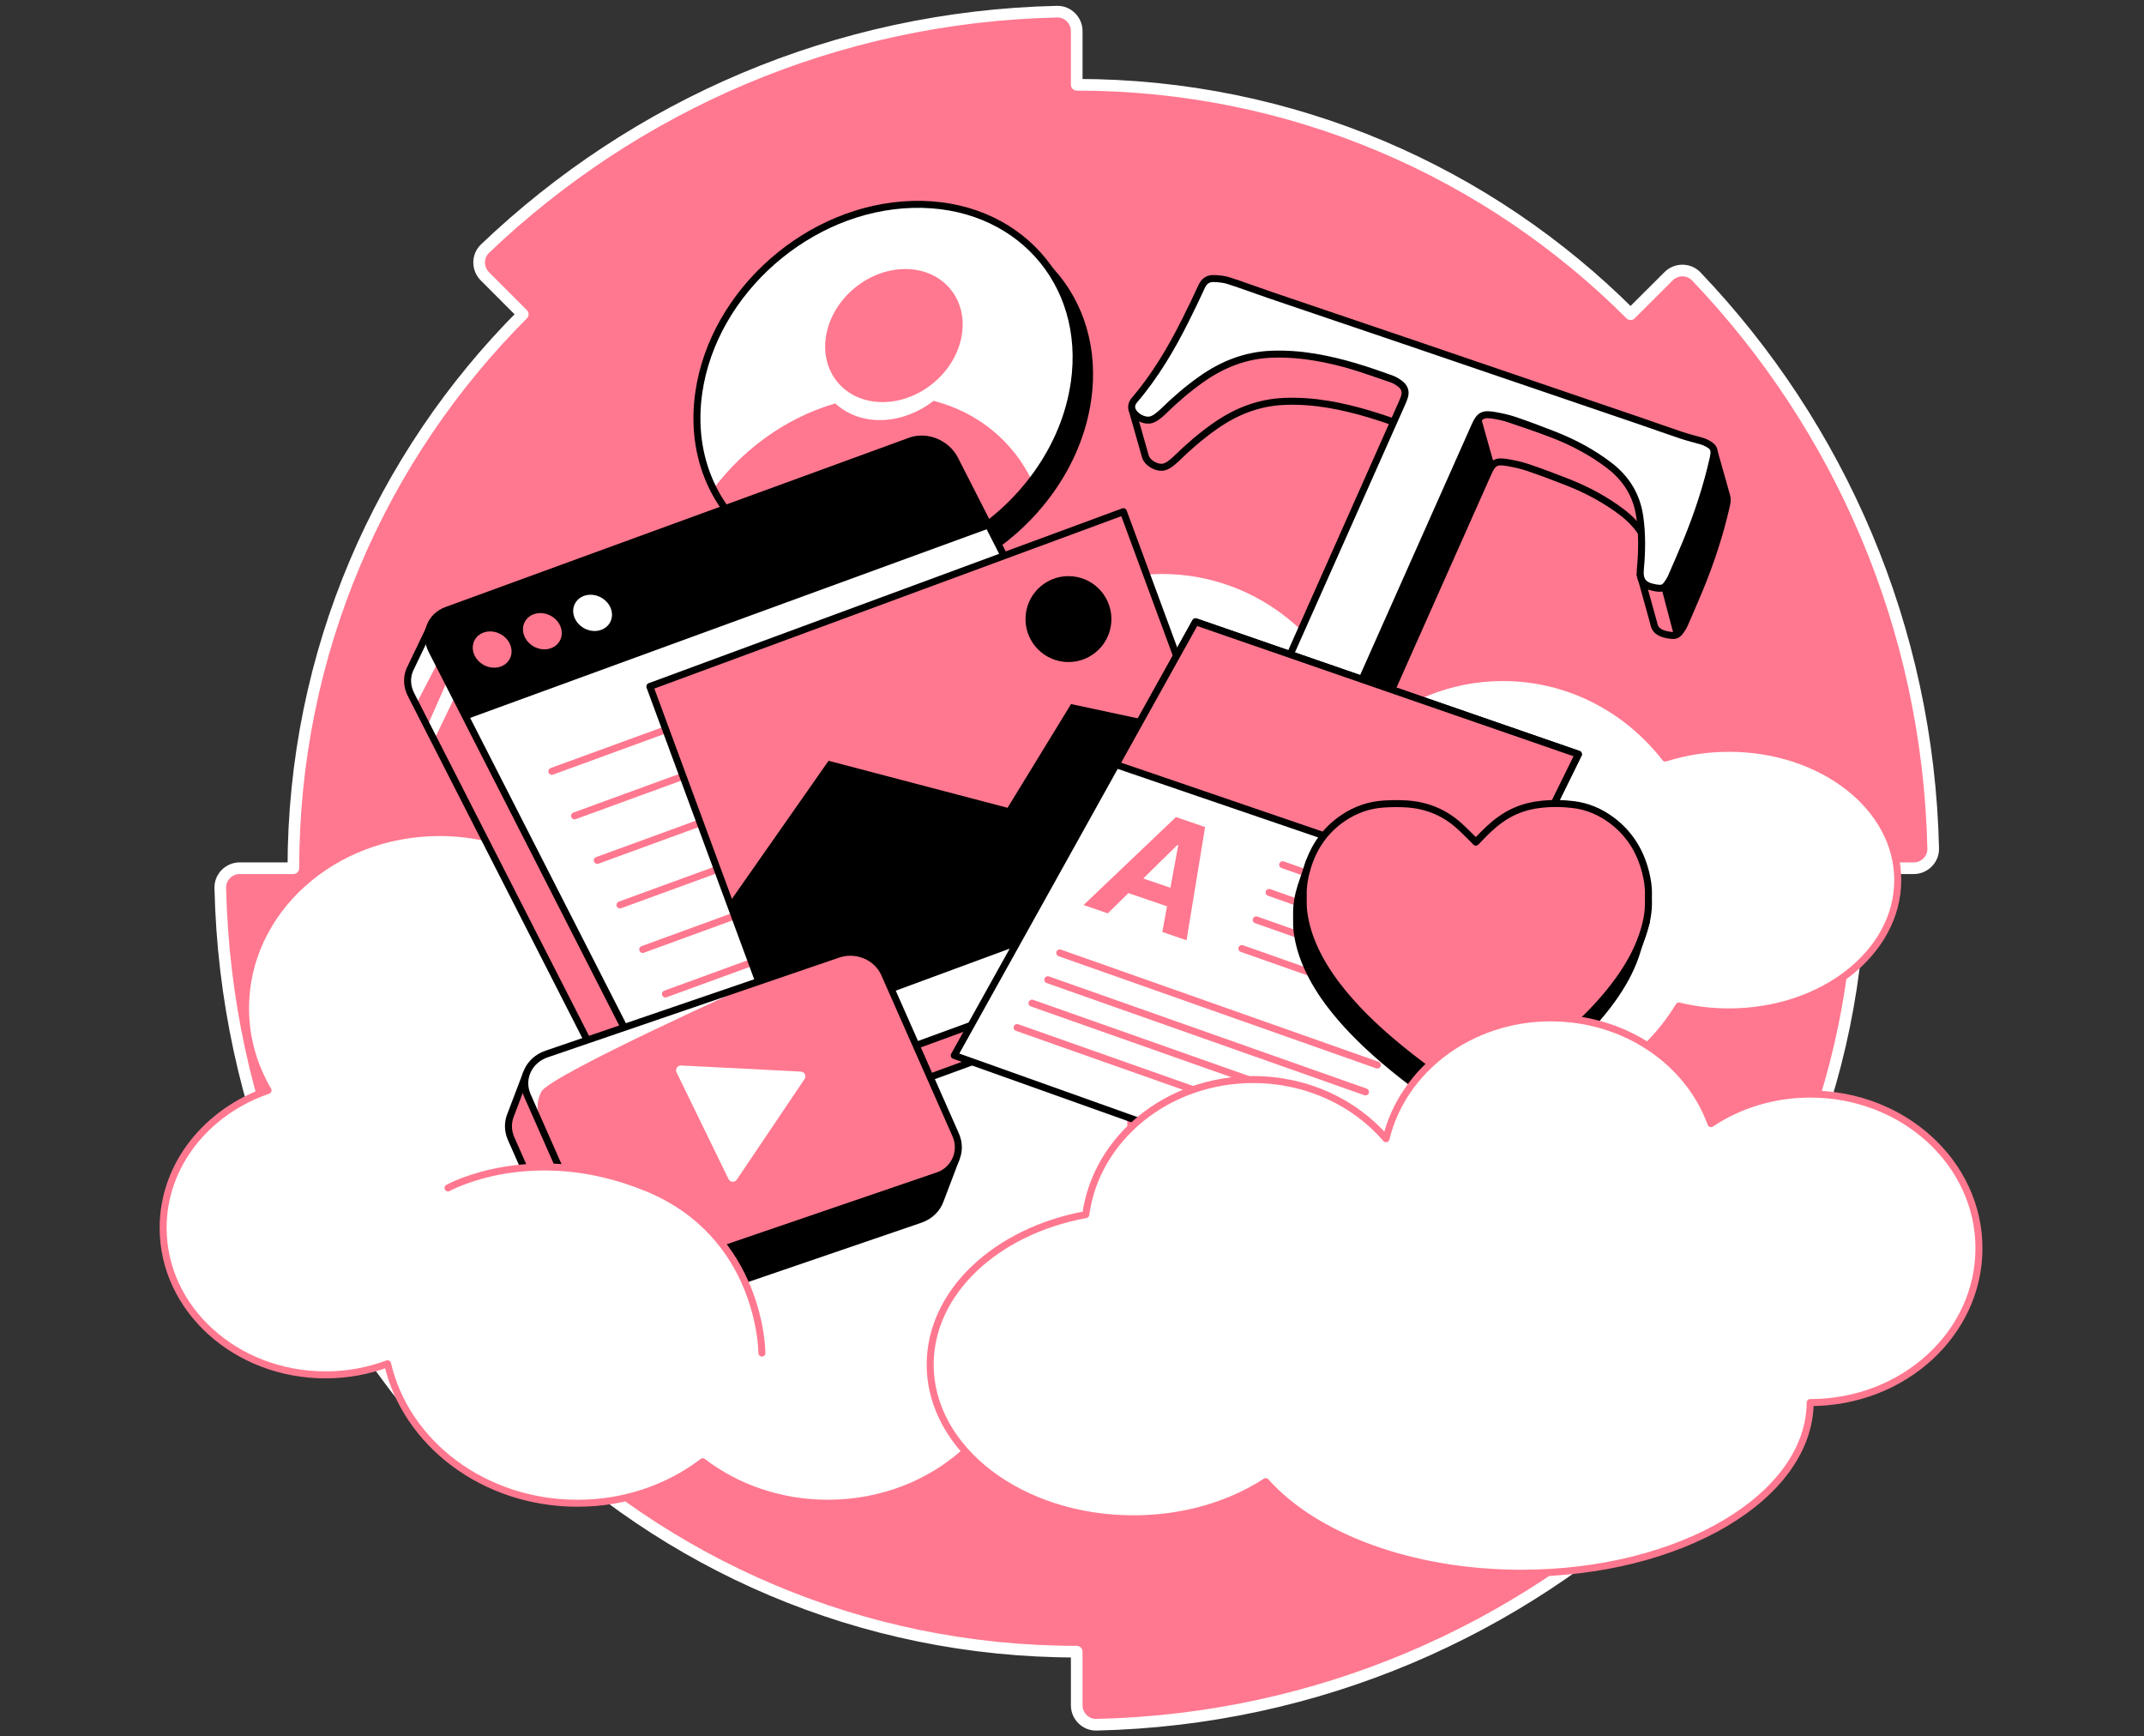 <svg width="368" height="298" viewBox="0 0 368 298" fill="none" xmlns="http://www.w3.org/2000/svg">
<rect x="0" y="0" width="368" height="298" fill="#333333" stroke="none"/>
<path d="M279.876 53.92C255.548 29.595 221.937 14.549 184.812 14.549V5.347C184.812 3.49 183.291 1.962 181.431 2.001C143.391 2.863 108.901 18.179 83.251 42.669C81.909 43.947 81.909 46.099 83.22 47.416L89.73 53.934C65.402 78.266 50.356 111.877 50.356 149.002H41.154C39.293 149.002 37.769 150.526 37.811 152.383C38.67 190.423 53.986 224.913 78.475 250.562C79.758 251.904 81.909 251.904 83.223 250.594L89.748 244.083C114.08 268.408 147.69 283.458 184.809 283.458V292.66C184.809 294.517 186.336 296.041 188.193 295.999C226.24 295.144 260.723 279.825 286.373 255.338C287.718 254.052 287.718 251.904 286.404 250.59L279.894 244.066C304.219 219.734 319.265 186.127 319.265 149.005H328.474C330.331 149.005 331.859 147.477 331.817 145.62C330.955 107.577 315.642 73.094 291.149 47.437C289.87 46.095 287.718 46.095 286.401 47.409L279.876 53.916V53.92Z" fill="#FF788F" stroke="white" stroke-width="2" stroke-linecap="round" stroke-linejoin="round"/>
<path d="M186.694 68.591C185.892 74.205 183.632 79.51 180.341 84.139C173.449 93.852 162.019 100.587 149.968 100.905C137.918 101.224 128.334 95.043 124.182 85.621C122.195 81.132 121.442 75.904 122.248 70.291C124.736 52.914 141.18 38.446 158.977 37.977C176.774 37.507 189.185 51.215 186.701 68.591H186.694Z" fill="black" stroke="black" stroke-width="1.2" stroke-linecap="round" stroke-linejoin="round"/>
<path d="M184.385 65.694C183.582 71.307 181.322 76.612 178.032 81.241C171.139 90.954 159.709 97.689 147.659 98.008C135.609 98.326 126.025 92.145 121.873 82.723C119.886 78.234 119.133 73.006 119.939 67.393C122.426 50.017 138.871 35.548 156.668 35.079C174.465 34.609 186.876 48.317 184.392 65.694H184.385Z" fill="white"/>
<path d="M177.127 82.5C169.5 90.5 159.352 100.159 147.302 100.478C135.251 100.797 125.668 94.616 121.515 85.193C126.775 77.586 134.634 71.752 143.37 69.236C145.381 71.1 148.157 72.176 151.363 72.092C154.569 72.008 157.673 70.774 160.238 68.791C167.87 70.747 173.861 75.729 177.127 82.5Z" fill="#FF788F"/>
<path d="M160.144 65.783C165.507 61.391 166.85 54.162 163.144 49.638C159.439 45.114 152.087 45.007 146.724 49.399C141.362 53.792 140.019 61.02 143.724 65.544C147.43 70.069 154.781 70.176 160.144 65.783Z" fill="#FF788F"/>
<path d="M184.385 65.694C183.582 71.307 181.322 76.612 178.032 81.241C171.139 90.954 159.709 97.689 147.659 98.008C135.609 98.326 126.025 92.145 121.873 82.723C119.886 78.234 119.133 73.006 119.939 67.393C122.426 50.017 138.871 35.548 156.668 35.079C174.465 34.609 186.876 48.317 184.392 65.694H184.385Z" stroke="black" stroke-width="1.2" stroke-linecap="round" stroke-linejoin="round"/>
<path d="M194.098 193.121C194.098 176.47 179.185 162.976 160.789 162.976C153.928 162.976 147.554 164.854 142.256 168.07C136.201 160.544 126.393 155.649 115.317 155.649C111.333 155.649 107.513 156.283 103.971 157.446C98.137 148.718 87.547 142.884 75.451 142.884C57.055 142.884 42.142 156.381 42.142 173.029C42.142 178.124 43.544 182.924 46.011 187.132C35.485 190.738 28 199.94 28 210.729C28 224.661 40.478 235.954 55.874 235.954C59.645 235.954 63.24 235.271 66.523 234.044C69.684 247.717 83.076 257.987 99.125 257.987C107.317 257.987 114.812 255.307 120.615 250.867C126.418 255.307 133.913 257.987 142.105 257.987C160.501 257.987 175.414 244.49 175.414 227.842C175.414 225.351 175.075 222.933 174.444 220.62C186.028 215.9 194.098 205.367 194.098 193.124V193.121Z" fill="white" stroke="#FF788F" stroke-width="1.2" stroke-linecap="round" stroke-linejoin="round"/>
<path d="M203.958 160.351L199.466 163.144L160.333 86.434C158.928 83.68 155.501 82.278 152.684 83.308L75.539 111.477L73.636 108.057L70.497 114.603C70.451 114.69 70.406 114.781 70.367 114.876L70.307 115.002H70.311C69.789 116.274 69.824 117.788 70.556 119.217L110.229 196.986C111.634 199.74 115.061 201.142 117.878 200.111L197.451 171.056C198.849 170.544 199.834 169.535 200.3 168.309L203.962 160.348L203.958 160.351Z" fill="#FF788F"/>
<path d="M76.065 111.918L71.404 120.889L70.5 119.787L70 115L73.835 108.253L76.065 111.918Z" fill="white"/>
<path d="M77.526 115.149L73.321 124.649L74.509 126.975L79.362 116.891L77.526 115.149Z" fill="white"/>
<path d="M203.958 160.351L199.466 163.144L160.333 86.434C158.928 83.68 155.501 82.278 152.684 83.308L75.539 111.477L73.636 108.057L70.497 114.603C70.451 114.69 70.406 114.781 70.367 114.876L70.307 115.002H70.311C69.789 116.274 69.824 117.788 70.556 119.217L110.229 196.986C111.634 199.74 115.061 201.142 117.878 200.111L197.451 171.056C198.849 170.544 199.834 169.535 200.3 168.309L203.962 160.348L203.958 160.351Z" stroke="black" stroke-width="1.2" stroke-linecap="round" stroke-linejoin="round"/>
<path d="M200.997 163.435L121.424 192.49C118.604 193.52 115.18 192.119 113.775 189.364L74.102 111.596C72.697 108.842 73.843 105.772 76.664 104.742L156.237 75.687C159.058 74.657 162.481 76.058 163.886 78.812L203.559 156.581C204.964 159.335 203.818 162.404 200.997 163.435Z" fill="white" stroke="black" stroke-width="1.2" stroke-linecap="round" stroke-linejoin="round"/>
<path d="M80.129 123.412L169.913 90.628L162.884 76.847L158.108 75.571L74.649 105.478L73.903 106.985L73.5 109.62L80.129 123.412Z" fill="black"/>
<path d="M87.483 113.1C88.274 111.635 87.569 109.721 85.909 108.824C84.249 107.928 82.262 108.388 81.471 109.852C80.68 111.316 81.385 113.23 83.045 114.127C84.705 115.024 86.692 114.564 87.483 113.1Z" fill="#FF788F"/>
<path d="M96.1 109.952C96.891 108.488 96.187 106.574 94.526 105.677C92.867 104.78 90.879 105.24 90.088 106.705C89.297 108.169 90.002 110.083 91.662 110.98C93.322 111.877 95.309 111.417 96.1 109.952Z" fill="#FF788F"/>
<path d="M104.719 106.805C105.51 105.34 104.805 103.426 103.145 102.53C101.485 101.633 99.498 102.093 98.707 103.557C97.916 105.021 98.621 106.935 100.281 107.832C101.941 108.729 103.928 108.269 104.719 106.805Z" fill="white"/>
<path d="M167.611 105.762L94.724 132.375" stroke="#FF788F" stroke-width="1.2" stroke-linecap="round" stroke-linejoin="round"/>
<path d="M171.511 113.404L98.62 140.017" stroke="#FF788F" stroke-width="1.2" stroke-linecap="round" stroke-linejoin="round"/>
<path d="M175.411 121.043L102.52 147.66" stroke="#FF788F" stroke-width="1.2" stroke-linecap="round" stroke-linejoin="round"/>
<path d="M179.307 128.685L106.42 155.302" stroke="#FF788F" stroke-width="1.2" stroke-linecap="round" stroke-linejoin="round"/>
<path d="M183.207 136.327L110.317 162.944" stroke="#FF788F" stroke-width="1.2" stroke-linecap="round" stroke-linejoin="round"/>
<path d="M187.104 143.97L114.217 170.586" stroke="#FF788F" stroke-width="1.2" stroke-linecap="round" stroke-linejoin="round"/>
<path d="M191.004 151.612L118.113 178.229" stroke="#FF788F" stroke-width="1.2" stroke-linecap="round" stroke-linejoin="round"/>
<path d="M296.769 128.426C292.897 128.426 289.208 129.025 285.833 130.101C279.291 121.681 269.238 116.281 257.959 116.281C248.789 116.281 240.428 119.848 234.107 125.707C230.214 109.736 216.194 97.909 199.487 97.909C179.773 97.909 163.788 114.382 163.788 134.698C163.788 155.015 179.77 171.487 199.487 171.487C208.657 171.487 217.018 167.92 223.339 162.061C227.232 178.033 241.252 189.859 257.959 189.859C270.689 189.859 281.853 182.987 288.174 172.65C290.89 173.309 293.777 173.663 296.769 173.663C312.765 173.663 325.734 163.536 325.734 151.045C325.734 138.553 312.765 128.426 296.769 128.426V128.426Z" fill="white" stroke="#FF788F" stroke-width="1.2" stroke-linecap="round" stroke-linejoin="round"/>
<path d="M296.419 85.305C296.409 85.27 296.402 85.235 296.391 85.2L294.127 77.166L288.756 82.061C287.116 81.493 285.476 80.915 283.833 80.354C270.836 75.918 257.84 71.482 244.84 67.06C236.64 64.267 228.43 61.499 220.228 58.71C217.866 57.907 215.539 57.028 213.16 56.261C212.364 56.005 211.471 55.921 210.609 55.893C209.649 55.861 208.966 56.317 208.552 57.217C207.648 59.193 206.695 61.149 205.721 63.1C205.335 63.875 204.936 64.642 204.529 65.406L194.28 70.172L196.54 78.143C196.772 79.433 198.769 80.603 200.065 80.056C200.318 79.951 200.566 79.822 200.78 79.66C201.148 79.387 201.516 79.103 201.842 78.784C203.92 76.742 206.124 74.835 208.535 73.139C212.137 70.606 216.065 69.054 220.501 68.886C223.041 68.787 225.533 68.984 227.996 69.394C232.586 70.161 236.928 71.58 241.206 73.147C241.711 73.332 242.173 73.637 242.594 73.956C243.302 74.496 243.61 75.221 243.361 76.114C243.256 76.493 243.102 76.868 242.937 77.232C238.193 87.905 233.445 98.575 228.697 109.245C223.893 120.044 219.089 130.844 214.278 141.64C213.465 143.462 212.533 145.228 211.107 146.749C209.943 147.993 208.594 148.89 206.926 149.194L191.102 144.534L193.338 152.499H193.345C193.516 153.056 193.989 153.487 194.739 153.743C206.439 157.709 218.143 161.676 229.843 165.639C230.726 165.937 231.612 166.234 232.513 166.497C233.347 166.743 234.16 166.623 234.895 166.08C235.635 165.534 235.929 164.812 235.757 164.171L233.522 156.5L225.252 155.106C224.425 153.532 224.324 151.815 224.965 149.923C225.231 149.131 225.547 148.35 225.89 147.579C230.722 136.706 235.561 125.833 240.397 114.96H240.393C245.404 103.702 250.411 92.443 255.422 81.185C256.228 79.37 256.799 79.044 258.821 79.401C259.991 79.608 261.165 79.857 262.272 80.239C264.571 81.027 266.845 81.875 269.098 82.765C272.473 84.097 275.612 85.785 278.44 87.941C281.422 90.211 283.205 93.116 283.728 96.76C283.871 97.776 283.959 98.796 284.004 99.819L281.531 98.621L283.847 106.957C283.882 107.171 283.934 107.367 284.008 107.542C284.33 108.299 285.038 108.73 286.229 108.951C287.649 109.213 287.967 109.077 288.742 107.854C288.882 107.63 289.019 107.402 289.12 107.164C289.982 105.173 290.858 103.19 291.685 101.189C293.616 96.511 295.189 91.753 296.296 86.889C296.454 86.192 296.514 85.705 296.419 85.316V85.305Z" fill="#FF788F" stroke="black" stroke-width="1.2" stroke-linecap="round" stroke-linejoin="round"/>
<path d="M238.115 106.859C233.276 117.732 228.437 128.605 223.609 139.478C223.265 140.249 222.954 141.03 222.684 141.822C221.843 144.31 222.277 146.496 223.97 148.448C225.603 150.33 227.512 151.906 229.692 153.217C230.715 153.834 231.749 154.433 232.733 155.095C233.848 155.845 233.777 157.124 232.618 157.982C231.885 158.526 231.069 158.641 230.235 158.399C229.334 158.137 228.448 157.842 227.565 157.541C215.861 153.578 204.161 149.611 192.461 145.645C191.347 145.266 190.836 144.502 191.028 143.511C191.2 142.621 192.104 141.843 193.215 141.773C195.156 141.647 197.097 141.605 199.039 141.503C200.668 141.419 202.294 141.314 203.923 141.195C205.934 141.044 207.504 140.077 208.832 138.658C210.258 137.137 211.191 135.371 212.003 133.549C216.814 122.753 221.615 111.95 226.423 101.154C231.17 90.484 235.918 79.815 240.663 69.141C240.824 68.777 240.978 68.402 241.087 68.024C241.339 67.13 241.031 66.401 240.319 65.865C239.899 65.546 239.436 65.241 238.932 65.056C234.65 63.489 230.312 62.07 225.722 61.303C223.258 60.893 220.767 60.697 218.227 60.795C213.791 60.967 209.862 62.515 206.26 65.049C203.85 66.745 201.646 68.651 199.568 70.694C199.242 71.013 198.877 71.296 198.506 71.57C198.289 71.731 198.04 71.861 197.791 71.966C196.351 72.575 194.049 71.072 194.249 69.632C194.294 69.302 194.48 68.942 194.711 68.675C198.299 64.471 201.039 59.824 203.447 55.01C204.421 53.061 205.374 51.103 206.278 49.126C206.691 48.226 207.375 47.77 208.335 47.802C209.197 47.83 210.09 47.914 210.886 48.17C213.261 48.934 215.592 49.813 217.953 50.619C226.153 53.408 234.363 56.176 242.566 58.969C255.566 63.395 268.562 67.831 281.558 72.263C283.92 73.069 286.261 73.917 288.63 74.709C289.684 75.063 290.781 75.326 291.857 75.634C292.109 75.708 292.368 75.778 292.603 75.887C294.218 76.623 294.411 77.088 294.026 78.788C292.918 83.655 291.345 88.413 289.414 93.088C288.587 95.089 287.711 97.072 286.849 99.062C286.748 99.3 286.611 99.532 286.471 99.752C285.697 100.979 285.378 101.116 283.959 100.849C282.042 100.495 281.376 99.591 281.555 97.671C281.839 94.647 281.881 91.641 281.453 88.659C280.931 85.015 279.148 82.11 276.166 79.839C273.338 77.684 270.198 75.999 266.824 74.664C264.571 73.774 262.297 72.926 259.998 72.137C258.891 71.759 257.717 71.51 256.547 71.3C254.525 70.942 253.957 71.268 253.148 73.083C248.137 84.342 243.13 95.6 238.119 106.859H238.122H238.115Z" fill="white" stroke="black" stroke-width="1.2" stroke-linecap="round" stroke-linejoin="round"/>
<path d="M254.157 71.524L256.435 79.629L225.067 149.629C225.067 149.629 222.008 147.089 222.277 143.819C222.544 140.55 253.369 72.6 253.369 72.6L253.845 71.773L254.16 71.524H254.157Z" fill="black"/>
<path d="M285.175 100.934L287.316 109.049C287.316 109.049 290.823 104.735 293.174 97.352C295.526 89.969 296.416 85.309 296.416 85.309L294.124 77.169L290.795 89.521L286.454 99.749L285.171 100.934H285.175Z" fill="black"/>
<path d="M192.818 87.816L111.541 117.817L133.352 176.908L214.629 146.908L192.818 87.816Z" fill="#FF788F" stroke="black" stroke-width="1.2" stroke-linecap="round" stroke-linejoin="round"/>
<path d="M133.341 176.918L125.205 154.867L142.217 130.567L172.94 138.633L183.838 120.833L206.803 125.745L214.617 146.924L133.341 176.918Z" fill="black"/>
<path d="M183.393 113.621C187.465 113.621 190.765 110.321 190.765 106.249C190.765 102.177 187.465 98.876 183.393 98.876C179.321 98.876 176.021 102.177 176.021 106.249C176.021 110.321 179.321 113.621 183.393 113.621Z" fill="black"/>
<path d="M205.209 106.708L163.788 181.137L233.283 205.921L270.92 129.442L205.209 106.708Z" fill="white" stroke="black" stroke-width="1.2" stroke-linecap="round" stroke-linejoin="round"/>
<path d="M205.209 106.708L191.564 131.226L258.737 154.198L270.92 129.442L205.209 106.708Z" fill="#FF788F" stroke="black" stroke-width="1.2" stroke-linecap="round" stroke-linejoin="round"/>
<path d="M220.157 148.403L248.81 158.519" stroke="#FF788F" stroke-width="1.2" stroke-linecap="round" stroke-linejoin="round"/>
<path d="M217.834 153.161L246.487 163.277" stroke="#FF788F" stroke-width="1.2" stroke-linecap="round" stroke-linejoin="round"/>
<path d="M215.62 157.867L244.272 167.983" stroke="#FF788F" stroke-width="1.2" stroke-linecap="round" stroke-linejoin="round"/>
<path d="M213.153 162.79L241.805 172.903" stroke="#FF788F" stroke-width="1.2" stroke-linecap="round" stroke-linejoin="round"/>
<path d="M181.9 163.54L236.416 182.784" stroke="#FF788F" stroke-width="1.2" stroke-linecap="round" stroke-linejoin="round"/>
<path d="M179.851 168.144L234.37 187.392" stroke="#FF788F" stroke-width="1.2" stroke-linecap="round" stroke-linejoin="round"/>
<path d="M177.131 172.156L231.651 191.404" stroke="#FF788F" stroke-width="1.2" stroke-linecap="round" stroke-linejoin="round"/>
<path d="M174.577 176.347L229.096 195.595" stroke="#FF788F" stroke-width="1.2" stroke-linecap="round" stroke-linejoin="round"/>
<path d="M199.498 159.945L203.66 161.367L206.846 141.937L201.842 140.228L185.983 155.323L190.145 156.746L193.678 153.273L200.311 155.54L199.501 159.941L199.498 159.945ZM196.232 150.764L202.094 145.004L202.238 145.053L200.892 152.358L196.228 150.764H196.232Z" fill="#FF788F"/>
<path d="M280.917 163.435C280.945 163.344 280.977 163.253 281.005 163.162L282.571 158.217L281.804 158.081C281.804 157.969 281.804 157.856 281.8 157.744C281.79 157.499 281.79 157.254 281.8 157.012C281.853 155.663 281.639 154.342 281.31 153.042C280.388 149.398 278.503 146.374 275.465 144.121C273.527 142.684 271.365 141.755 268.965 141.458C267.006 141.216 265.037 141.195 263.071 141.44C261.106 141.685 259.255 142.267 257.542 143.269C256.007 144.17 254.683 145.33 253.439 146.587C253.025 147.008 252.619 147.435 252.174 147.898C252.006 147.719 251.876 147.579 251.739 147.442C250.881 146.608 250.05 145.743 249.153 144.955C246.662 142.765 243.736 141.591 240.428 141.352C239.114 141.258 237.807 141.279 236.493 141.352C233.921 141.496 231.577 142.302 229.45 143.732C227.719 144.892 226.339 146.314 225.259 147.958L224.751 147.866L223.325 152.057C222.813 153.687 222.502 155.351 222.551 157.068C222.565 157.608 222.54 158.151 222.558 158.69C222.572 159.128 222.596 159.566 222.656 159.997C222.957 162.222 223.633 164.335 224.583 166.364C225.823 169.017 227.449 171.421 229.296 173.681C231.756 176.694 234.534 179.385 237.485 181.912C242.023 185.794 246.89 189.228 251.907 192.455C252.139 192.606 252.293 192.56 252.493 192.424C254.266 191.232 256.063 190.076 257.819 188.857C262.024 185.941 266.06 182.812 269.789 179.298C272.315 176.918 274.666 174.381 276.695 171.557C278.37 169.227 279.789 166.753 280.728 164.031C280.784 163.869 280.833 163.708 280.886 163.547L280.917 163.445V163.435Z" fill="black" stroke="black" stroke-width="1.2" stroke-linecap="round" stroke-linejoin="round"/>
<path d="M253.313 144.531C253.758 144.072 254.161 143.641 254.578 143.22C255.821 141.962 257.143 140.802 258.681 139.902C260.394 138.9 262.248 138.318 264.21 138.073C266.176 137.827 268.145 137.848 270.104 138.09C272.504 138.388 274.666 139.317 276.604 140.753C279.642 143.01 281.527 146.03 282.449 149.674C282.778 150.974 282.992 152.295 282.939 153.645C282.929 153.89 282.929 154.135 282.939 154.377C283.03 156.546 282.568 158.624 281.867 160.656C280.924 163.379 279.509 165.853 277.834 168.183C275.805 171.007 273.454 173.54 270.927 175.923C267.199 179.438 263.162 182.567 258.958 185.482C257.202 186.698 255.408 187.858 253.631 189.049C253.432 189.182 253.278 189.228 253.046 189.081C248.029 185.854 243.161 182.42 238.624 178.537C235.673 176.014 232.895 173.32 230.435 170.306C228.588 168.046 226.962 165.642 225.722 162.99C224.772 160.961 224.096 158.848 223.795 156.623C223.735 156.192 223.711 155.754 223.697 155.316C223.679 154.776 223.707 154.233 223.69 153.694C223.641 151.973 223.956 150.309 224.464 148.683C225.554 145.214 227.551 142.397 230.586 140.357C232.716 138.928 235.06 138.122 237.629 137.978C238.943 137.904 240.25 137.883 241.564 137.978C244.871 138.216 247.794 139.39 250.289 141.58C251.186 142.369 252.016 143.234 252.875 144.068C253.011 144.201 253.141 144.345 253.309 144.524L253.313 144.531Z" fill="#FF788F" stroke="black" stroke-width="1.2" stroke-linecap="round" stroke-linejoin="round"/>
<path d="M310.712 187.767C304.342 187.767 298.455 189.652 293.672 192.837C289.856 182.294 278.99 174.686 266.176 174.686C252.331 174.686 240.765 183.565 237.898 195.43C232.597 189.249 224.359 185.275 215.098 185.275C200.321 185.275 188.141 195.388 186.365 208.455C171.048 211.251 159.66 221.707 159.66 234.185C159.66 248.803 175.281 260.658 194.55 260.658C203.222 260.658 211.152 258.25 217.253 254.277C225.557 263.626 242.089 269.999 261.13 269.999C288.426 269.999 310.568 256.898 310.705 240.709C326.701 240.709 339.669 228.859 339.669 214.236C339.669 199.614 326.701 187.763 310.705 187.763L310.712 187.767Z" fill="white" stroke="#FF788F" stroke-width="1.2" stroke-linecap="round" stroke-linejoin="round"/>
<path d="M164.061 198.952L160.498 200.472L148.994 174.451C147.715 171.561 144.169 170.075 141.071 171.133L95.505 186.723L90.333 184.291L87.632 191.4C87.141 192.637 87.13 194.057 87.73 195.409L99.966 223.087C101.245 225.978 104.791 227.464 107.888 226.406L157.94 209.282C159.681 208.686 160.911 207.41 161.423 205.893L164.058 198.952H164.061Z" fill="#FF788F" stroke="black" stroke-width="1.2" stroke-linecap="round" stroke-linejoin="round"/>
<path d="M160.743 201.916L110.691 219.04C107.594 220.099 104.048 218.613 102.769 215.722L90.533 188.044C89.254 185.153 90.729 181.947 93.823 180.888L143.875 163.764C146.972 162.706 150.518 164.192 151.797 167.083L164.033 194.761C165.312 197.652 163.837 200.858 160.743 201.916Z" fill="#FF788F"/>
<path d="M116.126 184.039L125.044 202.351C125.321 202.922 126.113 202.974 126.467 202.449L138.096 185.184C138.454 184.655 138.096 183.937 137.455 183.905L116.908 182.858C116.284 182.826 115.853 183.478 116.126 184.039V184.039Z" fill="white"/>
<path d="M130.149 168.46C130.149 168.46 94.268 184.55 92.888 187.392C91.503 190.23 92.888 192.143 92.888 192.143C92.888 192.143 89.327 186.723 90.074 184.988C90.82 183.254 93.199 181.144 93.199 181.144L130.149 168.463V168.46Z" fill="white"/>
<path d="M160.743 201.916L110.691 219.04C107.594 220.099 104.048 218.613 102.769 215.722L90.533 188.044C89.254 185.153 90.729 181.947 93.823 180.888L143.875 163.764C146.972 162.706 150.518 164.192 151.797 167.083L164.033 194.761C165.312 197.652 163.837 200.858 160.743 201.916Z" stroke="black" stroke-width="1.2" stroke-linecap="round" stroke-linejoin="round"/>
<path d="M107.815 219.331L105.968 226.749L111.448 225.193L159.159 208.71L160.711 207.274L163.077 200.43L107.815 219.331Z" fill="black"/>
<path d="M76.899 203.875C76.899 203.875 91.328 195.777 111.052 203.875C130.777 211.973 130.777 232.215 130.777 232.215" fill="white"/>
<path d="M76.899 203.875C76.899 203.875 91.328 195.777 111.052 203.875C130.777 211.973 130.777 232.215 130.777 232.215" stroke="#FF788F" stroke-width="1.2" stroke-linecap="round" stroke-linejoin="round"/>
<path d="M76.899 220.691C93.406 209.169 89.751 206.647 100.141 209.776C110.534 212.905 114.893 218.077 115.205 219.384C115.517 220.691 125.668 234.707 125.668 234.707H85.929L76.899 220.691V220.691Z" fill="white"/>
</svg>
